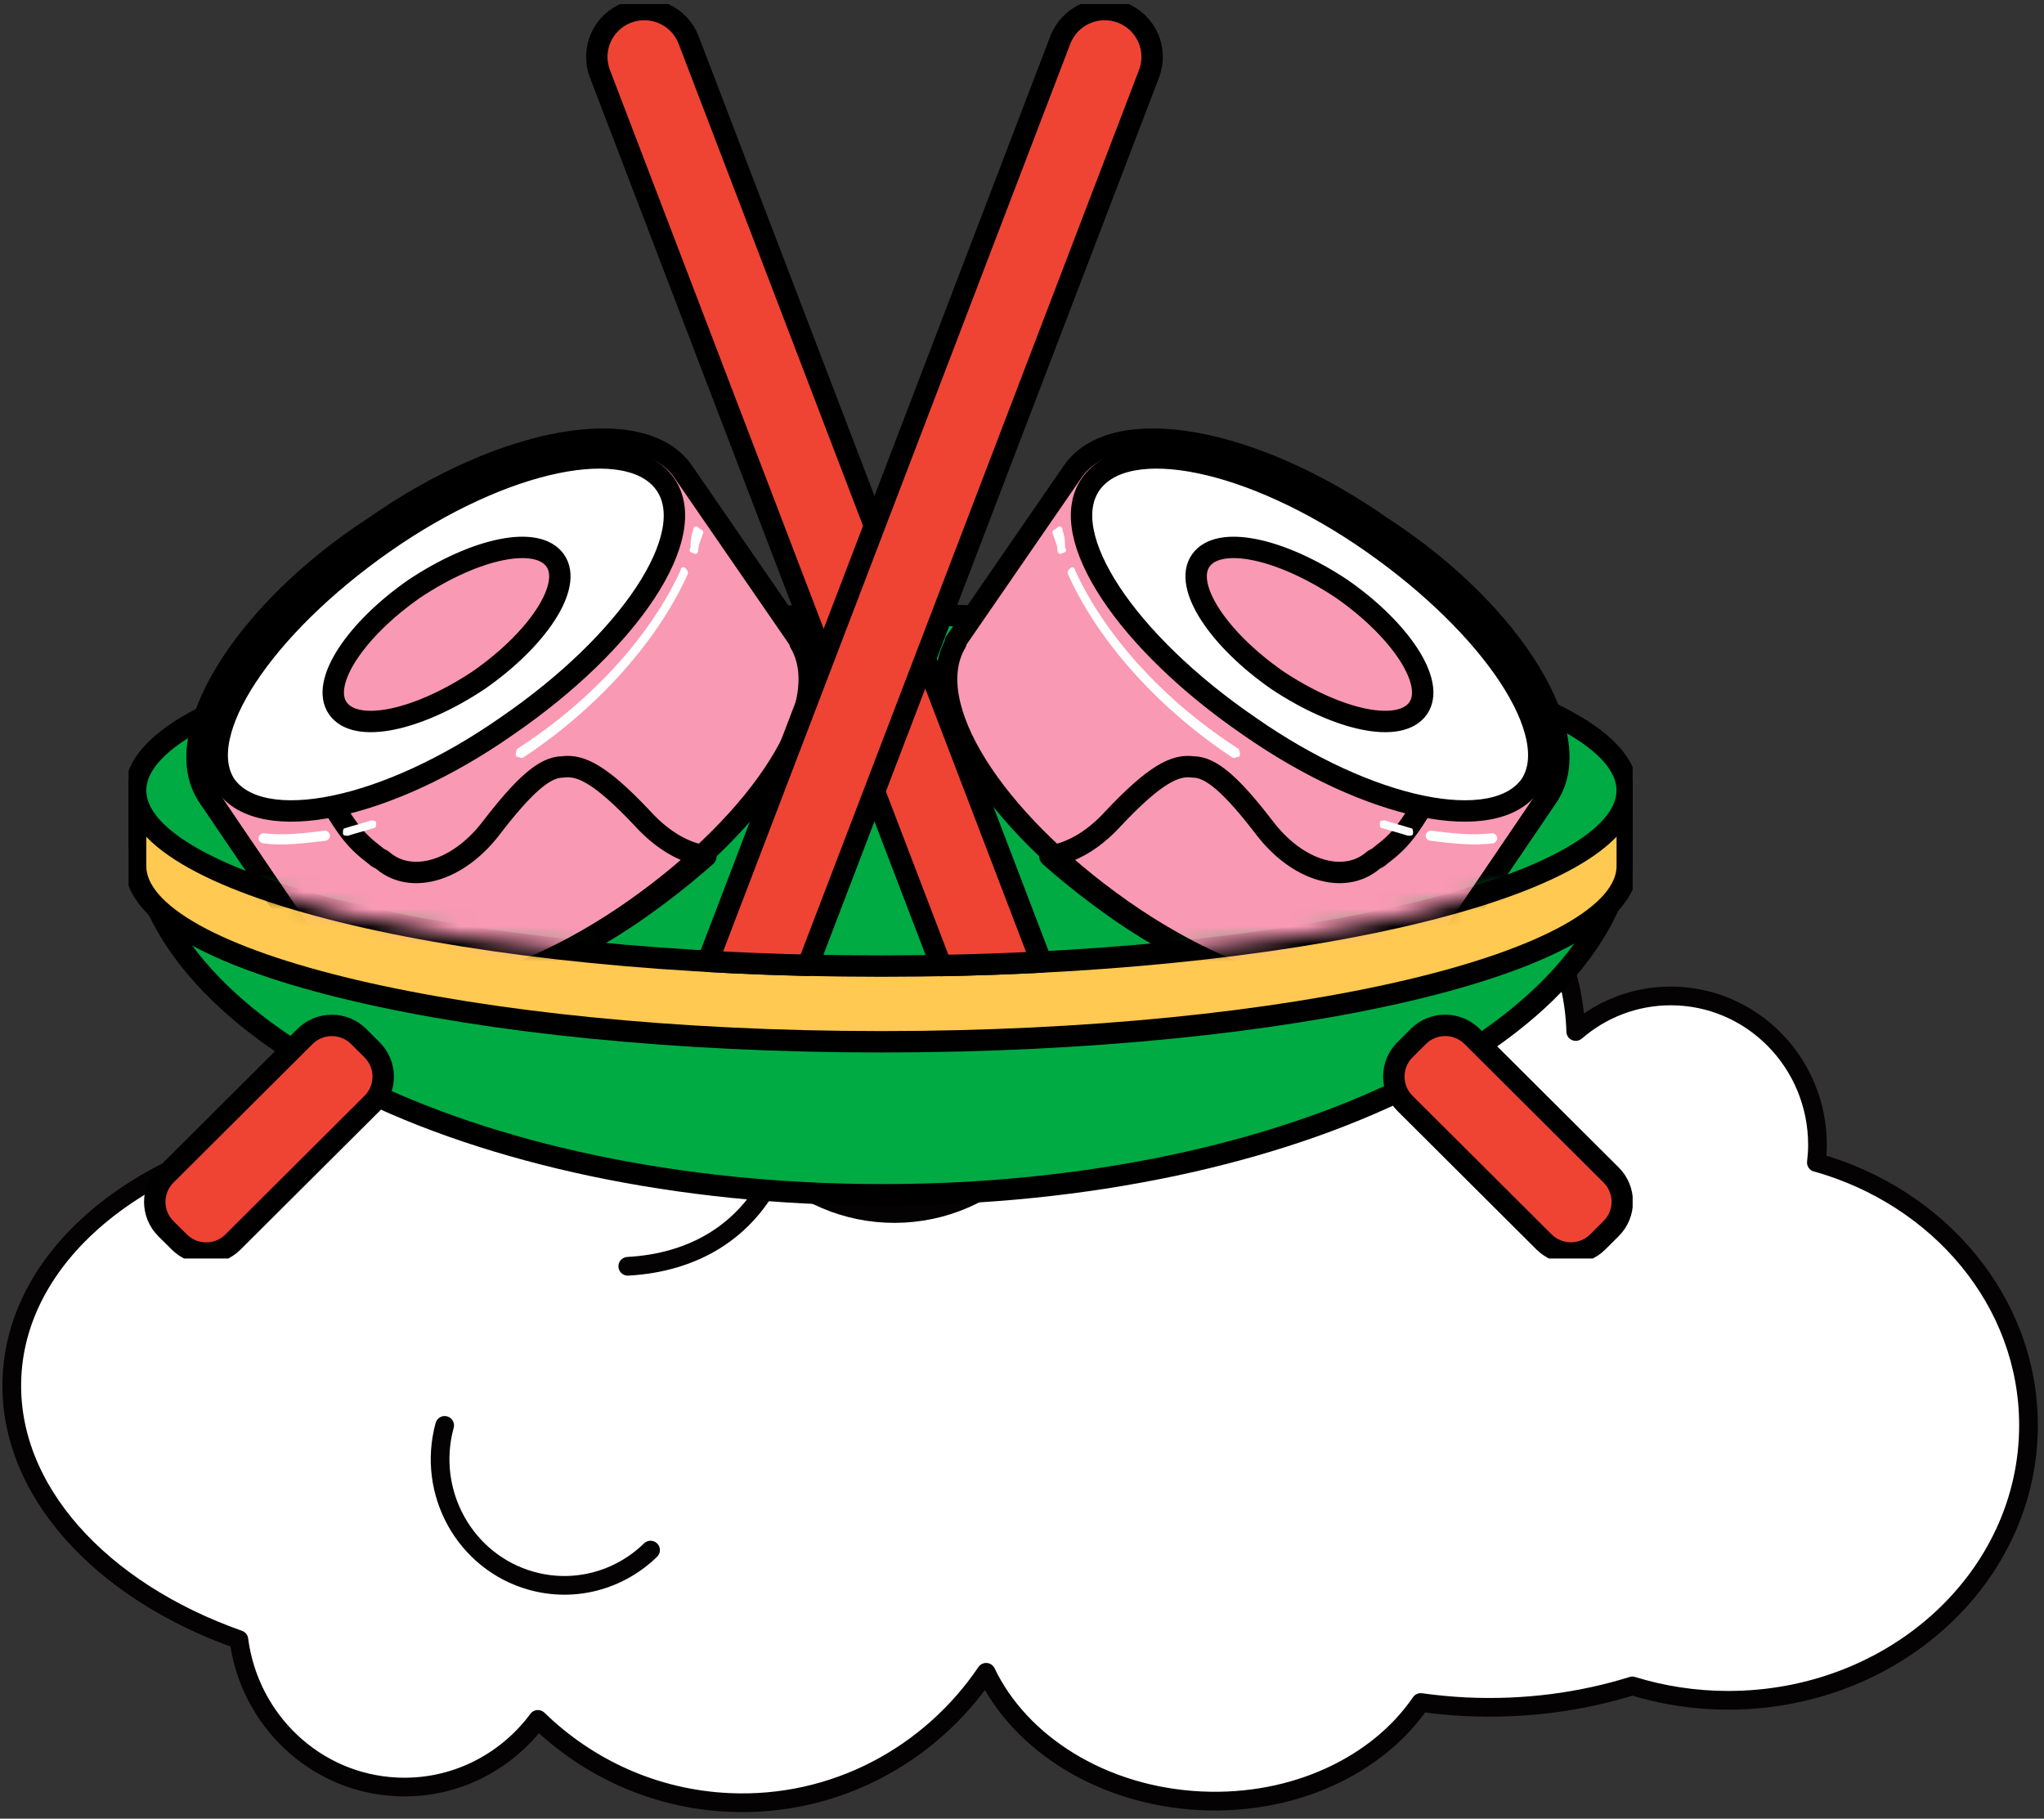 <svg width="118" height="105" viewBox="0 0 118 105" fill="none" xmlns="http://www.w3.org/2000/svg">
<rect x="0" y="0" width="118" height="105" fill="#333333" stroke="none"/>
<path d="M104.859 67.118C104.898 66.787 104.923 66.45 104.923 66.104C104.923 61.352 101.131 57.501 96.452 57.501C94.358 57.501 92.445 58.277 90.967 59.554C90.775 52.471 84.972 46.612 77.569 46.267C74.703 46.134 71.998 46.844 69.714 48.175C67.551 41.271 60.742 36.041 52.446 35.653C44.106 35.262 36.817 39.884 34.071 46.618C33.494 46.516 32.905 46.448 32.306 46.42C24.473 46.052 17.828 52.205 17.469 60.16C17.391 61.859 17.608 63.505 18.074 65.042C8.362 66.458 1.02 72.241 0.691 79.499C0.396 85.998 5.805 91.849 13.791 94.664C14.388 99.28 18.163 102.944 22.903 103.165C26.21 103.321 29.202 101.763 31.054 99.269C33.931 102.066 37.774 103.862 42.065 104.063C48.185 104.349 53.698 101.324 56.93 96.55C58.896 100.667 63.655 103.703 69.341 103.969C74.756 104.224 79.557 101.896 82.017 98.294C82.876 98.413 83.751 98.498 84.641 98.541C88.031 98.699 91.277 98.257 94.235 97.337C95.972 97.872 97.832 98.167 99.767 98.167C109.343 98.167 117.105 91.059 117.105 82.291C117.105 75.147 111.95 69.106 104.859 67.112V67.118Z" fill="white" stroke="#040203" stroke-width="1.079" stroke-linecap="round" stroke-linejoin="round"/>
<path d="M41.352 60.159C41.656 65.927 46.505 70.354 52.184 70.048C57.864 69.739 62.222 64.814 61.921 59.046" stroke="#040203" stroke-width="1.079" stroke-linecap="round" stroke-linejoin="round"/>
<path d="M36.242 73.109C40.09 72.899 43.074 71.064 44.671 67.79" stroke="#040203" stroke-width="1.079" stroke-linecap="round" stroke-linejoin="round"/>
<path d="M25.67 82.295C24.61 86.172 26.843 90.187 30.661 91.263C33.195 91.977 35.788 91.218 37.556 89.494" stroke="#040203" stroke-width="1.079" stroke-linecap="round" stroke-linejoin="round"/>
<g clip-path="url(#clip0_3066_21250)">
<path d="M8.117 45.788C8.02 46.373 7.969 46.964 7.969 47.564C7.969 59.393 27.211 68.981 50.948 68.981C74.685 68.981 93.927 59.393 93.927 47.564C93.927 46.967 93.877 46.375 93.779 45.788H8.117Z" fill="#00AB44" stroke="black" stroke-width="1.235" stroke-miterlimit="10"/>
<path d="M93.942 50.004C93.942 55.607 74.665 60.147 50.886 60.147C27.106 60.147 7.828 55.605 7.828 50.004V45.634H93.942V50.004Z" fill="#FFC952" stroke="black" stroke-width="1.235" stroke-miterlimit="10"/>
<path d="M50.884 55.778C74.663 55.778 93.939 51.236 93.939 45.634C93.939 40.032 74.663 35.49 50.884 35.49C27.105 35.49 7.828 40.032 7.828 45.634C7.828 51.236 27.105 55.778 50.884 55.778Z" fill="#00AB44" stroke="black" stroke-width="1.235" stroke-miterlimit="10"/>
<path d="M21.48 60.613L20.707 59.843C19.851 58.989 18.462 58.989 17.605 59.843L9.576 67.844C8.72 68.698 8.72 70.082 9.576 70.936L10.35 71.706C11.206 72.56 12.595 72.56 13.451 71.706L21.48 63.705C22.337 62.851 22.337 61.467 21.48 60.613Z" fill="#EF4434" stroke="black" stroke-width="1.235" stroke-linecap="round" stroke-linejoin="round"/>
<path d="M92.238 71.702L93.012 70.932C93.868 70.078 93.868 68.694 93.012 67.84L84.983 59.839C84.126 58.985 82.737 58.985 81.881 59.839L81.108 60.609C80.251 61.463 80.251 62.847 81.108 63.701L89.136 71.702C89.993 72.556 91.382 72.556 92.238 71.702Z" fill="#EF4434" stroke="black" stroke-width="1.235" stroke-linecap="round" stroke-linejoin="round"/>
<mask id="mask0_3066_21250" style="mask-type:luminance" maskUnits="userSpaceOnUse" x="7" y="11" width="87" height="45">
<path d="M93.942 45.634C93.942 51.237 74.665 55.778 50.886 55.778C27.106 55.778 7.828 51.237 7.828 45.634C7.828 40.031 27.104 11.96 50.884 11.96C74.663 11.96 93.939 40.031 93.939 45.634H93.942Z" fill="white"/>
</mask>
<g mask="url(#mask0_3066_21250)">
<path d="M79.8 30.451C72.27 25.154 64.3 23.829 61.937 27.213L55.147 37.069L55.19 37.099C53.077 40.674 57.336 47.306 64.743 52.516C72.198 57.76 80.084 59.107 82.531 55.849L82.606 55.899L89.395 45.895C91.61 42.512 87.475 35.449 79.8 30.448V30.451Z" fill="#F999B4" stroke="black" stroke-width="1.235" stroke-linecap="round" stroke-linejoin="round"/>
<path d="M89.394 45.899L82.605 55.903C80.242 59.287 72.271 57.817 64.742 52.666C63.265 51.635 61.936 50.606 60.609 49.428C61.644 49.28 62.972 48.693 64.301 47.221C66.664 44.721 67.844 44.131 68.876 44.279C69.91 44.279 71.091 45.31 73.009 47.81C74.929 50.311 77.584 51.048 79.21 49.724C79.358 49.576 79.504 49.576 79.652 49.43C80.981 48.4 81.424 47.958 83.933 43.251C84.525 42.074 86.591 40.161 89.394 41.044C90.132 42.957 90.132 44.575 89.394 45.899Z" stroke="black" stroke-width="1.235" stroke-linecap="round" stroke-linejoin="round"/>
<path fill-rule="evenodd" clip-rule="evenodd" d="M88.362 45.31C86.296 48.252 79.061 46.782 72.123 41.927C65.036 37.072 60.904 30.892 62.97 27.95C65.036 25.008 72.271 26.478 79.21 31.334C86.148 36.189 90.282 42.368 88.362 45.31ZM81.867 40.896C80.833 42.368 77.292 41.631 73.748 39.279C70.353 36.924 68.287 33.836 69.319 32.364C70.353 30.892 73.895 31.629 77.438 33.982C80.833 36.337 82.899 39.424 81.867 40.896Z" fill="white" stroke="black" stroke-width="1.235" stroke-linecap="round" stroke-linejoin="round"/>
<path d="M61.339 30.599C61.339 30.451 61.191 30.305 61.045 30.451C60.898 30.597 60.75 30.599 60.75 30.744C60.898 31.186 61.045 31.479 61.045 31.775C61.045 31.923 61.193 32.069 61.339 31.923C61.487 31.923 61.634 31.775 61.487 31.629C61.487 31.336 61.487 31.04 61.339 30.599Z" fill="white"/>
<path d="M62.076 32.953C62.076 32.805 61.927 32.659 61.781 32.805C61.635 32.951 61.633 32.953 61.633 33.099C63.256 36.778 66.651 40.748 71.08 43.692C71.228 43.84 71.375 43.692 71.523 43.692C71.671 43.544 71.523 43.398 71.523 43.251C66.948 40.309 63.699 36.484 62.076 32.953Z" fill="white"/>
<path d="M79.951 47.369C79.802 47.369 79.656 47.369 79.656 47.517C79.656 47.665 79.656 47.81 79.805 47.81C80.248 47.958 80.839 48.104 81.282 48.252C81.43 48.252 81.576 48.252 81.576 48.104C81.576 47.956 81.576 47.81 81.428 47.81C80.985 47.663 80.394 47.517 79.951 47.369Z" fill="white"/>
<path d="M82.599 47.958C82.451 47.958 82.305 48.106 82.305 48.252C82.305 48.398 82.453 48.545 82.599 48.545C83.78 48.693 85.108 48.839 86.142 48.693C86.291 48.693 86.437 48.545 86.437 48.4C86.437 48.254 86.289 48.106 86.142 48.106C84.962 48.254 83.78 48.106 82.599 47.958Z" fill="white"/>
</g>
<mask id="mask1_3066_21250" style="mask-type:luminance" maskUnits="userSpaceOnUse" x="7" y="11" width="87" height="45">
<path d="M7.43 45.634C7.43 51.237 26.706 55.778 50.485 55.778C74.265 55.778 93.541 51.237 93.541 45.634C93.541 40.031 74.265 11.96 50.485 11.96C26.706 11.96 7.43 40.031 7.43 45.634Z" fill="white"/>
</mask>
<g mask="url(#mask1_3066_21250)">
<path d="M21.566 30.451C29.095 25.154 37.066 23.829 39.428 27.213L46.218 37.069L46.176 37.099C48.289 40.674 44.029 47.306 36.623 52.516C29.167 57.76 21.282 59.107 18.834 55.849L18.76 55.899L11.97 45.895C9.756 42.512 13.89 35.449 21.566 30.448V30.451Z" fill="#F999B4" stroke="black" stroke-width="1.235" stroke-linecap="round" stroke-linejoin="round"/>
<path d="M11.967 41.044C14.773 40.161 16.839 42.074 17.428 43.251C19.938 47.958 20.38 48.4 21.709 49.43C21.857 49.578 22.004 49.578 22.152 49.724C23.775 51.048 26.433 50.313 28.353 47.81C30.273 45.31 31.453 44.279 32.485 44.279C33.519 44.131 34.7 44.721 37.06 47.221C38.389 48.693 39.718 49.28 40.752 49.428C39.423 50.604 38.095 51.635 36.62 52.666C29.09 57.815 21.12 59.287 18.757 55.903L11.967 45.899C11.23 44.575 11.23 42.957 11.967 41.044Z" stroke="black" stroke-width="1.235" stroke-linecap="round" stroke-linejoin="round"/>
<path fill-rule="evenodd" clip-rule="evenodd" d="M22.162 31.334C29.101 26.478 36.333 25.008 38.402 27.95C40.468 30.892 36.336 37.072 29.249 41.927C22.311 46.782 15.078 48.252 13.01 45.31C11.09 42.368 15.224 36.189 22.162 31.334ZM23.934 33.982C27.477 31.627 31.021 30.892 32.053 32.364C33.087 33.836 31.018 36.924 27.623 39.279C24.08 41.633 20.537 42.368 19.505 40.896C18.471 39.424 20.539 36.337 23.934 33.982Z" fill="white" stroke="black" stroke-width="1.235" stroke-linecap="round" stroke-linejoin="round"/>
<path d="M39.866 31.629C39.718 31.777 39.866 31.923 40.014 31.923C40.163 32.071 40.309 31.923 40.309 31.775C40.309 31.482 40.457 31.186 40.604 30.744C40.604 30.597 40.455 30.597 40.309 30.451C40.163 30.305 40.014 30.451 40.014 30.599C39.866 31.04 39.866 31.334 39.866 31.629Z" fill="white"/>
<path d="M29.832 43.251C29.832 43.398 29.683 43.544 29.832 43.692C29.98 43.692 30.126 43.84 30.274 43.692C34.704 40.75 38.099 36.777 39.722 33.098C39.722 33 39.672 32.902 39.574 32.805C39.425 32.657 39.279 32.805 39.279 32.953C37.656 36.484 34.407 40.309 29.832 43.251Z" fill="white"/>
<path d="M19.945 47.81C19.797 47.81 19.797 47.958 19.797 48.104C19.797 48.25 19.945 48.252 20.091 48.252C20.534 48.104 21.126 47.958 21.569 47.81C21.717 47.81 21.717 47.663 21.717 47.517C21.717 47.371 21.569 47.369 21.422 47.369C20.979 47.517 20.388 47.663 19.945 47.81Z" fill="white"/>
<path d="M15.216 48.106C15.068 48.106 14.922 48.254 14.922 48.4C14.922 48.545 15.07 48.693 15.216 48.693C16.251 48.841 17.579 48.693 18.76 48.545C18.908 48.545 19.054 48.398 19.054 48.252C19.054 48.106 18.906 47.958 18.76 47.958C17.579 48.106 16.397 48.252 15.216 48.106Z" fill="white"/>
</g>
<path d="M54.329 55.746C56.298 55.71 58.231 55.64 60.117 55.543L39.755 2.31C39.217 0.901 37.634 0.194 36.218 0.73C34.803 1.267 34.095 2.844 34.633 4.255L54.327 55.746H54.329Z" fill="#EF4434" stroke="black" stroke-width="1.235" stroke-linecap="round" stroke-linejoin="round"/>
<path d="M46.644 55.729L66.334 4.255C66.872 2.847 66.164 1.269 64.748 0.73C63.335 0.194 61.752 0.899 61.211 2.31L40.867 55.503C42.749 55.609 44.678 55.685 46.644 55.731V55.729Z" fill="#EF4434" stroke="black" stroke-width="1.235" stroke-linecap="round" stroke-linejoin="round"/>
</g>
<defs>
<clipPath id="clip0_3066_21250">
<rect width="86.83" height="72.427" fill="white" transform="translate(7.422 0.234)"/>
</clipPath>
</defs>
</svg>

